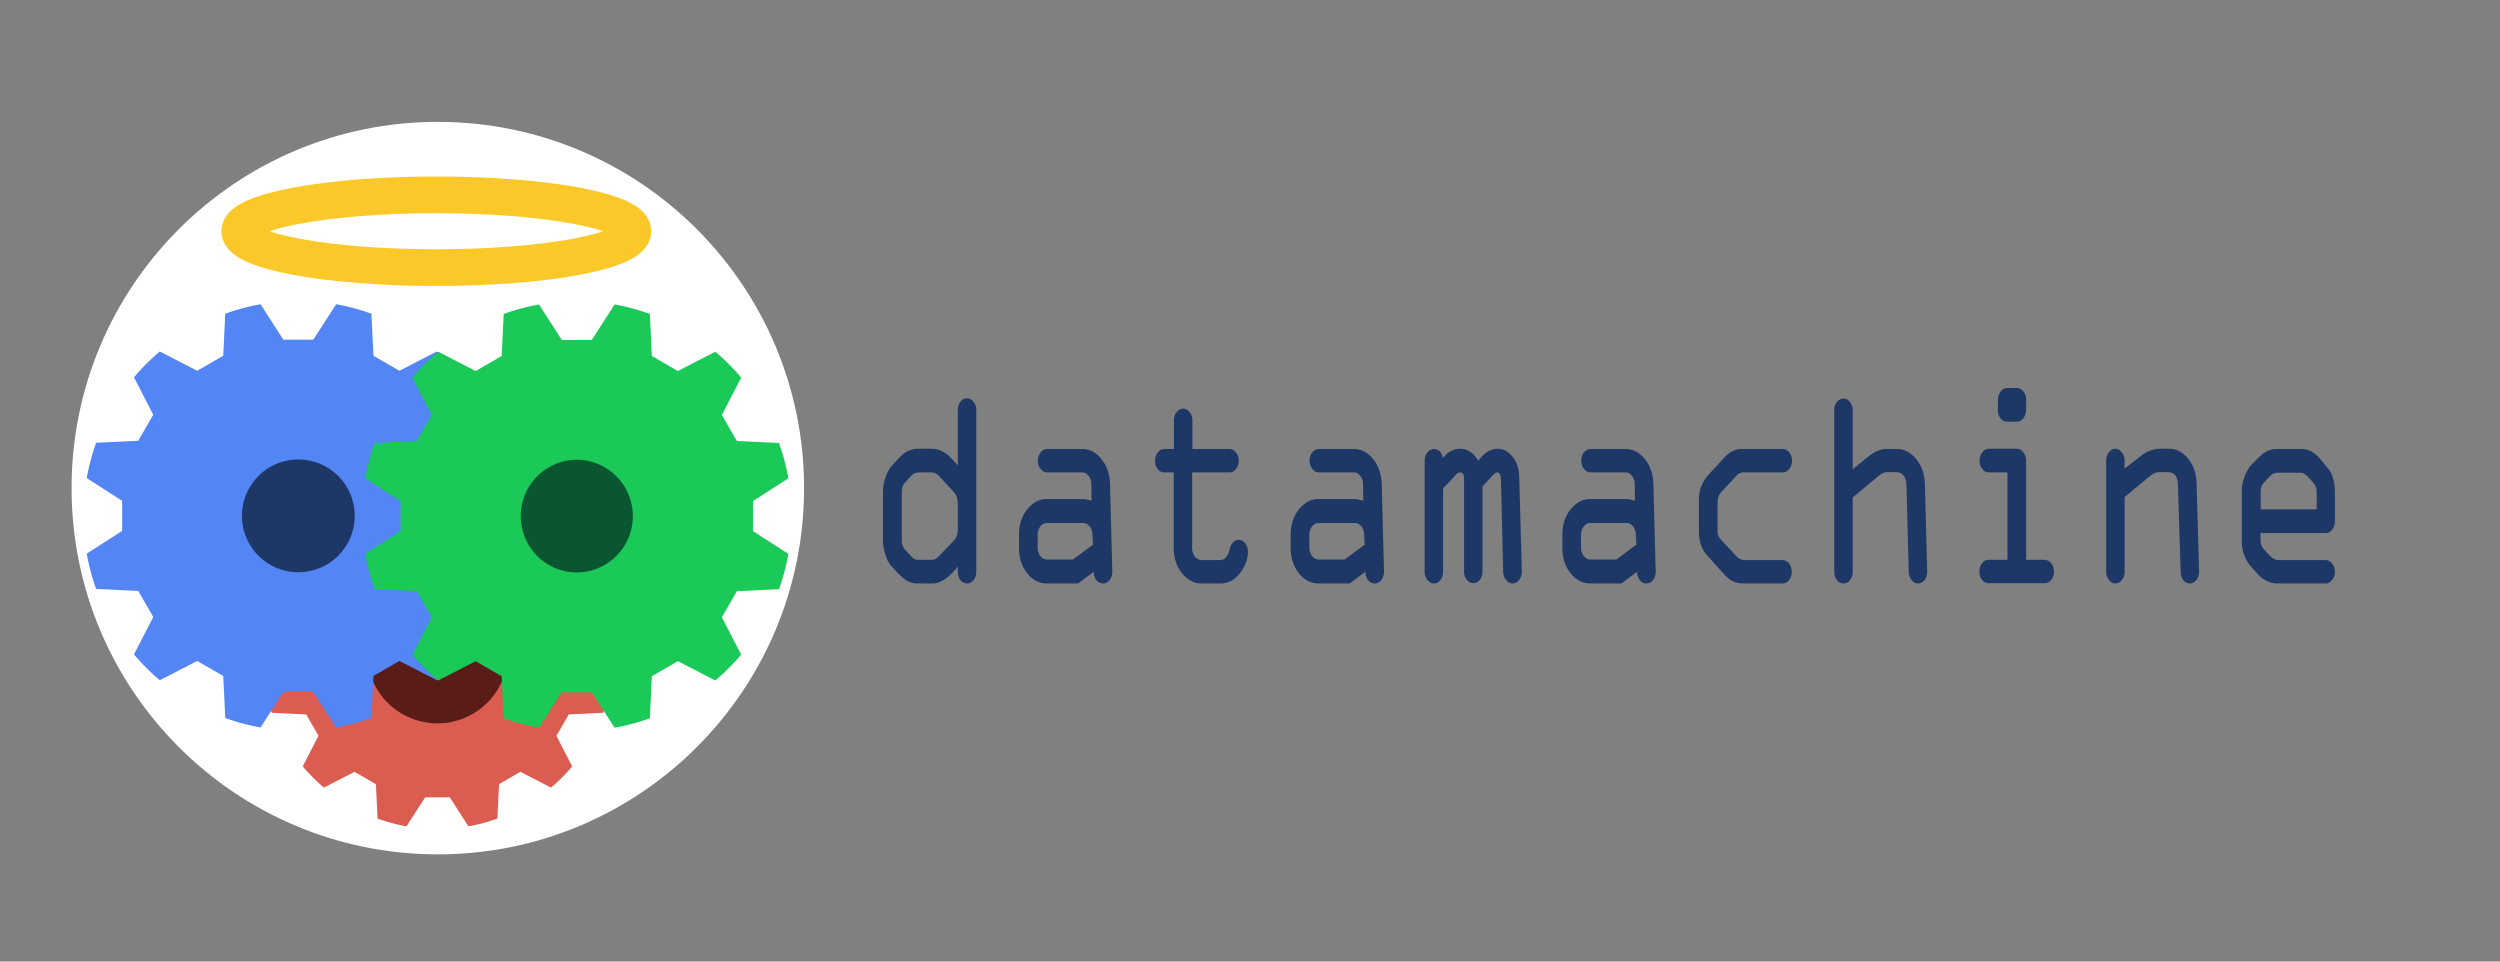 <?xml version="1.0" encoding="UTF-8" standalone="no"?>
<svg
   viewBox="0 0 1300 500"
   version="1.1"
   id="svg889"
   sodipodi:docname="datamachine.svg"
   inkscape:version="1.2.1 (9c6d41e410, 2022-07-14)"
   inkscape:export-filename="C:\Users\killo\Downloads\bm2.png"
   inkscape:export-xdpi="64.639999"
   inkscape:export-ydpi="64.639999"
   width="1300"
   height="500"
   xmlns:inkscape="http://www.inkscape.org/namespaces/inkscape"
   xmlns:sodipodi="http://sodipodi.sourceforge.net/DTD/sodipodi-0.dtd"
   xmlns="http://www.w3.org/2000/svg"
   xmlns:svg="http://www.w3.org/2000/svg"
   xmlns:rdf="http://www.w3.org/1999/02/22-rdf-syntax-ns#"
   xmlns:cc="http://creativecommons.org/ns#"
   xmlns:dc="http://purl.org/dc/elements/1.1/"
   xmlns:bx="https://boxy-svg.com">
  <rect x="0" y="0" width="1300" height="500" fill="#808080" stroke="none"/>
  <sodipodi:namedview
     pagecolor="#ffffff"
     bordercolor="#666666"
     borderopacity="1"
     objecttolerance="10"
     gridtolerance="10"
     guidetolerance="10"
     inkscape:pageopacity="0"
     inkscape:pageshadow="2"
     inkscape:window-width="1649"
     inkscape:window-height="1140"
     id="namedview891"
     showgrid="false"
     inkscape:zoom="0.9983453"
     inkscape:cx="613.01435"
     inkscape:cy="260.43094"
     inkscape:window-x="29"
     inkscape:window-y="74"
     inkscape:window-maximized="0"
     inkscape:current-layer="text1685"
     showguides="false"
     inkscape:pagecheckerboard="true"
     inkscape:showpageshadow="2"
     inkscape:deskcolor="#d1d1d1" />
  <defs
     id="defs871">
    <rect
       x="696.152"
       y="169.28"
       width="565.936"
       height="196.325"
       id="rect1575" />
  </defs>
  <circle
     style="fill:#ffffff;fill-opacity:1;stroke:#000000;stroke-width:0;stroke-miterlimit:4;stroke-dasharray:none"
     cx="227.67"
     cy="253.821"
     id="ellipse873"
     r="190.45" />
  <ellipse
     style="fill:#591c17;stroke:#000000;stroke-width:0.763"
     cx="228.147"
     cy="339.467"
     rx="62.497"
     ry="58.488"
     id="ellipse875" />
  <path
     style="fill:#db5d51;fill-opacity:1;stroke:#000000;stroke-width:0px"
     d="m 221.078,264.363 h 12.816 l 9.699,-15.065 a 91.622,91.622 0 0 1 15.042,4.031 l 0.867,17.896 11.099,6.408 15.932,-8.197 a 91.622,91.622 0 0 1 11.011,11.012 l -8.197,15.932 6.408,11.099 17.896,0.867 a 91.622,91.622 0 0 1 4.031,15.042 l -15.065,9.699 v 12.816 l 15.065,9.699 a 91.622,91.622 0 0 1 -4.031,15.042 l -17.896,0.867 -6.408,11.099 8.197,15.932 a 91.622,91.622 0 0 1 -11.011,11.011 l -15.932,-8.197 -11.099,6.408 -0.867,17.896 a 91.622,91.622 0 0 1 -15.042,4.031 l -9.699,-15.065 h -12.816 l -9.699,15.065 a 91.622,91.622 0 0 1 -15.042,-4.031 l -0.867,-17.896 -11.099,-6.408 -15.932,8.197 a 91.622,91.622 0 0 1 -11.011,-11.011 l 8.197,-15.932 -6.408,-11.099 -17.896,-0.867 a 91.622,91.622 0 0 1 -4.031,-15.042 l 15.065,-9.699 v -12.816 l -15.065,-9.699 a 91.622,91.622 0 0 1 4.031,-15.042 l 17.896,-0.867 6.408,-11.099 -8.197,-15.932 a 91.622,91.622 0 0 1 11.011,-11.012 l 15.932,8.197 11.099,-6.408 0.867,-17.896 a 91.622,91.622 0 0 1 15.042,-4.031 z m 6.408,38.482 a 36.649,36.649 0 0 0 0,73.298 36.649,36.649 0 0 0 0,-73.298"
     bx:shape="cog 475.667 284.667 25.612 64.03 52.505 0.35 12 1@a355b318"
     id="path877"
     inkscape:connector-curvature="0" />
  <ellipse
     style="fill:#1d3867;fill-opacity:1;stroke:#000000;stroke-width:0.763"
     cx="154.753"
     cy="264.934"
     rx="59.631"
     ry="58.488"
     id="ellipse879" />
  <path
     style="fill:#5385f4;fill-opacity:1;stroke:#000000;stroke-width:0px"
     d="m 147.324,176.624 h 15.629 l 11.836,-18.416 a 111.781,111.781 0 0 1 18.352,4.917 l 1.042,21.867 13.535,7.815 19.458,-10.031 a 111.781,111.781 0 0 1 13.434,13.434 l -10.031,19.458 7.815,13.535 21.867,1.042 a 111.781,111.781 0 0 1 4.917,18.352 l -18.416,11.836 v 15.629 l 18.416,11.836 a 111.781,111.781 0 0 1 -4.917,18.351 l -21.867,1.042 -7.815,13.536 10.031,19.458 a 111.781,111.781 0 0 1 -13.434,13.434 l -19.458,-10.031 -13.535,7.814 -1.042,21.867 a 111.781,111.781 0 0 1 -18.352,4.917 l -11.836,-18.416 h -15.629 l -11.836,18.416 a 111.781,111.781 0 0 1 -18.351,-4.917 l -1.042,-21.867 -13.535,-7.814 -19.458,10.031 A 111.781,111.781 0 0 1 69.667,340.285 l 10.031,-19.458 -7.815,-13.536 -21.867,-1.042 a 111.781,111.781 0 0 1 -4.917,-18.351 l 18.416,-11.836 v -15.629 l -18.416,-11.836 a 111.781,111.781 0 0 1 4.917,-18.352 l 21.867,-1.042 7.815,-13.535 -10.031,-19.458 a 111.781,111.781 0 0 1 13.434,-13.434 l 19.458,10.031 13.535,-7.815 1.042,-21.867 a 111.781,111.781 0 0 1 18.351,-4.917 z m 7.815,62.304 a 29.32,29.32 0 0 0 0,58.64 29.32,29.32 0 0 0 0,-58.64"
     bx:shape="cog 475.667 284.667 17.075 65.098 53.359 0.35 12 1@fc1ae280"
     id="path881" />
  <ellipse
     style="fill:#095631;stroke:#000000;stroke-width:0.763"
     cx="303.458"
     cy="257.13"
     rx="62.497"
     ry="58.488"
     id="ellipse883" />
  <path
     style="fill:#1ac958;fill-opacity:1;stroke:#000000;stroke-width:0px"
     d="m 292.115,176.75 h 15.629 l 11.836,-18.416 a 111.781,111.781 0 0 1 18.351,4.917 l 1.042,21.867 13.535,7.815 19.459,-10.031 a 111.781,111.781 0 0 1 13.434,13.434 l -10.031,19.458 7.815,13.536 21.867,1.042 a 111.781,111.781 0 0 1 4.917,18.351 l -18.417,11.836 v 15.629 l 18.417,11.836 a 111.781,111.781 0 0 1 -4.917,18.351 l -21.867,1.042 -7.815,13.535 10.031,19.459 a 111.781,111.781 0 0 1 -13.434,13.434 l -19.459,-10.031 -13.535,7.815 -1.042,21.867 a 111.781,111.781 0 0 1 -18.351,4.917 l -11.836,-18.417 h -15.629 l -11.836,18.417 a 111.781,111.781 0 0 1 -18.351,-4.917 l -1.042,-21.867 -13.536,-7.815 -19.458,10.031 a 111.781,111.781 0 0 1 -13.434,-13.434 l 10.031,-19.459 -7.815,-13.535 -21.867,-1.042 a 111.781,111.781 0 0 1 -4.917,-18.351 l 18.416,-11.836 v -15.629 l -18.416,-11.836 a 111.781,111.781 0 0 1 4.917,-18.351 l 21.867,-1.042 7.815,-13.536 -10.031,-19.458 a 111.781,111.781 0 0 1 13.434,-13.434 l 19.458,10.031 13.536,-7.815 1.042,-21.867 a 111.781,111.781 0 0 1 18.351,-4.917 z m 7.815,62.304 a 29.32,29.32 0 0 0 0,58.639 29.32,29.32 0 0 0 0,-58.639"
     bx:shape="cog 475.667 284.667 17.075 65.098 53.359 0.35 12 1@fc1ae280"
     id="path885" />
  <ellipse
     style="fill:#ffffff;fill-opacity:0;stroke:#fac828;stroke-width:19.083px;stroke-opacity:1"
     cx="226.889"
     cy="-120.243"
     rx="102.254"
     ry="18.917"
     transform="scale(1,-1)"
     id="ellipse887" />
  <g
     aria-label="datamachine"
     transform="scale(0.908,1.102)"
     id="text1685"
     style="font-size:115.002px;font-family:'OCR A Extended';-inkscape-font-specification:'OCR A Extended, Normal';fill:#1d3867;stroke-width:1.198">
    <g
       id="g319"
       transform="matrix(1.12,0,0,1.171,-189.509,-38.726)">
      <path
         d="m 658.961,220.576 v -22.293 q 0,-1.965 1.348,-3.313 1.348,-1.404 3.257,-1.404 1.965,0 3.369,1.404 1.46,1.348 1.46,3.313 v 65.194 q 0,1.965 -1.404,3.369 -1.404,1.348 -3.313,1.348 -2.022,0 -3.369,-1.348 -1.348,-1.404 -1.348,-3.369 v -2.078 q -6.907,6.795 -12.915,6.795 h -8.03 q -4.829,0 -9.658,-4.155 l -3.931,-3.313 q -1.348,-1.292 -2.583,-4.324 -1.179,-3.032 -1.179,-5.671 v -19.204 q 0,-3.201 1.348,-6.177 1.348,-3.032 3.145,-4.548 l 3.875,-3.313 q 4.155,-3.594 9.771,-3.594 h 6.795 q 5.559,0 10.108,3.931 z m -13.701,2.864 h -6.57 q -2.078,0 -3.762,1.516 l -3.032,2.639 q -1.572,1.404 -1.572,3.594 v 19.991 q 0,1.965 1.853,3.538 l 3.088,2.639 q 1.46,1.292 3.088,1.292 h 7.693 q 1.516,0 3.594,-1.741 l 7.468,-6.177 q 1.853,-1.628 1.853,-4.043 v -10.22 q 0,-3.425 -1.965,-5.054 l -7.693,-6.57 q -1.516,-1.404 -4.043,-1.404 z"
         id="path244" />
      <path
         d="m 704.501,234.165 h 18.474 q 1.516,0 4.38,0.674 l -0.112,-6.682 q 0,-1.965 -1.404,-3.313 -1.348,-1.404 -3.313,-1.404 h -17.913 q -1.909,0 -3.313,-1.404 -1.404,-1.404 -1.404,-3.313 0,-1.965 1.348,-3.313 1.404,-1.404 3.369,-1.404 h 17.913 q 5.84,0 9.939,4.099 4.155,4.099 4.324,10.051 l 1.179,35.32 q 0,1.965 -1.404,3.369 -1.404,1.348 -3.313,1.348 -2.022,0 -3.425,-1.348 -1.404,-1.404 -1.404,-3.369 l -7.974,4.717 h -15.948 q -5.952,0 -10.108,-4.155 -4.155,-4.155 -4.155,-10.108 v -5.503 q 0,-5.896 4.155,-10.051 4.212,-4.212 10.108,-4.212 z m 23.584,18.362 -0.281,-3.987 q -0.056,-2.022 -1.404,-3.369 -1.348,-1.348 -3.313,-1.348 h -18.587 q -1.965,0 -3.369,1.404 -1.348,1.348 -1.348,3.313 v 5.278 q 0,1.909 1.404,3.313 1.404,1.404 3.313,1.404 h 13.308 z"
         id="path246" />
      <path
         d="m 793.055,268.194 h -9.434 q -5.84,0 -10.051,-4.155 -4.212,-4.155 -4.212,-9.995 v -30.604 h -4.829 q -1.965,0 -3.369,-1.348 -1.348,-1.348 -1.348,-3.369 0,-1.965 1.348,-3.313 1.404,-1.404 3.369,-1.404 h 4.941 V 202.438 q 0,-1.965 1.348,-3.313 1.404,-1.404 3.369,-1.404 1.853,0 3.257,1.404 1.46,1.404 1.46,3.313 v 11.568 h 18.98 q 1.909,0 3.313,1.404 1.404,1.404 1.404,3.313 0,1.965 -1.404,3.369 -1.404,1.348 -3.313,1.348 h -19.092 v 30.604 q 0,1.909 1.404,3.313 1.46,1.404 3.425,1.404 h 9.209 q 3.762,0 4.998,-4.043 1.235,-4.099 4.773,-4.099 2.078,0 3.369,1.404 1.348,1.348 1.348,3.425 0,4.268 -4.043,8.535 -3.987,4.212 -10.22,4.212 z"
         id="path248" />
      <path
         d="m 843.424,234.165 h 18.474 q 1.516,0 4.38,0.674 l -0.112,-6.682 q 0,-1.965 -1.404,-3.313 -1.348,-1.404 -3.313,-1.404 h -17.913 q -1.909,0 -3.313,-1.404 -1.404,-1.404 -1.404,-3.313 0,-1.965 1.348,-3.313 1.404,-1.404 3.369,-1.404 h 17.913 q 5.84,0 9.939,4.099 4.155,4.099 4.324,10.051 l 1.179,35.32 q 0,1.965 -1.404,3.369 -1.404,1.348 -3.313,1.348 -2.022,0 -3.425,-1.348 -1.404,-1.404 -1.404,-3.369 l -7.974,4.717 h -15.948 q -5.952,0 -10.108,-4.155 -4.155,-4.155 -4.155,-10.108 v -5.503 q 0,-5.896 4.155,-10.051 4.212,-4.212 10.108,-4.212 z m 23.584,18.362 -0.281,-3.987 q -0.056,-2.022 -1.404,-3.369 -1.348,-1.348 -3.313,-1.348 h -18.587 q -1.965,0 -3.369,1.404 -1.348,1.348 -1.348,3.313 v 5.278 q 0,1.909 1.404,3.313 1.404,1.404 3.313,1.404 h 13.308 z"
         id="path250" />
      <path
         d="m 897.668,263.477 v -44.754 q 0,-1.965 1.348,-3.313 1.404,-1.404 3.369,-1.404 3.65,0 4.605,3.594 3.931,-3.706 8.76,-3.706 5.671,0 9.321,4.829 4.492,-4.829 9.883,-4.829 4.38,0 7.581,3.145 3.257,3.088 3.482,7.918 l 1.348,38.521 q 0,1.909 -1.404,3.313 -1.404,1.404 -3.313,1.404 -1.965,0 -3.369,-1.404 -1.404,-1.404 -1.46,-3.313 l -1.123,-37.005 q -0.112,-3.032 -1.853,-3.032 -0.955,0 -1.965,0.842 l -5.615,4.717 v 34.478 q 0,1.909 -1.404,3.257 -1.348,1.348 -3.313,1.348 -1.909,0 -3.313,-1.348 -1.404,-1.404 -1.404,-3.369 v -37.51 q 0,-2.415 -2.078,-2.415 -1.011,0 -1.853,0.73 l -6.795,5.728 v 33.58 q 0,1.909 -1.348,3.313 -1.348,1.404 -3.257,1.404 -1.965,0 -3.425,-1.404 -1.404,-1.404 -1.404,-3.313 z"
         id="path252" />
      <path
         d="m 982.348,234.165 h 18.474 q 1.516,0 4.38,0.674 l -0.112,-6.682 q 0,-1.965 -1.404,-3.313 -1.348,-1.404 -3.313,-1.404 h -17.913 q -1.909,0 -3.313,-1.404 -1.404,-1.404 -1.404,-3.313 0,-1.965 1.348,-3.313 1.404,-1.404 3.369,-1.404 h 17.913 q 5.84,0 9.939,4.099 4.155,4.099 4.324,10.051 l 1.179,35.32 q 0,1.965 -1.404,3.369 -1.404,1.348 -3.313,1.348 -2.022,0 -3.425,-1.348 -1.404,-1.404 -1.404,-3.369 l -7.974,4.717 h -15.948 q -5.952,0 -10.108,-4.155 -4.155,-4.155 -4.155,-10.108 v -5.503 q 0,-5.896 4.155,-10.051 4.211,-4.212 10.108,-4.212 z m 23.584,18.362 -0.281,-3.987 q -0.056,-2.022 -1.404,-3.369 -1.348,-1.348 -3.313,-1.348 h -18.587 q -1.965,0 -3.369,1.404 -1.348,1.348 -1.348,3.313 v 5.278 q 0,1.909 1.404,3.313 1.404,1.404 3.313,1.404 h 13.308 z"
         id="path254" />
      <path
         d="m 1080.672,268.194 h -20.159 q -5.335,0 -9.097,-3.201 l -9.153,-7.974 q -4.38,-3.65 -4.38,-9.883 v -12.298 q -0.225,-6.008 4.941,-10.445 l 8.255,-7.131 q 3.987,-3.257 8.535,-3.257 h 21.17 q 1.965,0 3.313,1.404 1.404,1.348 1.404,3.313 0,2.022 -1.404,3.369 -1.348,1.348 -3.313,1.348 h -20.271 q -1.909,0 -3.65,1.516 l -7.581,6.458 q -1.853,1.572 -1.853,4.212 v 11.511 q 0,1.853 1.46,3.145 l 8.311,7.075 q 1.572,1.404 4.155,1.404 h 19.317 q 1.909,0 3.313,1.404 1.404,1.348 1.404,3.313 0,1.965 -1.404,3.369 -1.348,1.348 -3.313,1.348 z"
         id="path256" />
      <path
         d="m 1107.12,263.477 v -65.194 q 0,-1.909 1.348,-3.257 1.404,-1.348 3.369,-1.348 1.965,0 3.313,1.404 1.404,1.348 1.404,3.313 v 23.809 l 7.581,-4.941 q 5.166,-3.257 9.209,-3.257 h 5.84 q 5.784,0 9.939,4.155 4.155,4.099 4.324,9.995 l 1.179,35.32 q 0.056,1.965 -1.348,3.369 -1.404,1.348 -3.369,1.348 -1.965,0 -3.313,-1.404 -1.348,-1.46 -1.404,-3.313 l -1.179,-35.433 q -0.056,-1.909 -1.46,-3.313 -1.404,-1.404 -3.369,-1.404 h -5.278 q -1.797,0 -3.931,1.404 l -13.421,8.76 v 29.986 q 0,1.965 -1.404,3.369 -1.348,1.348 -3.313,1.348 -1.965,0 -3.369,-1.348 -1.348,-1.404 -1.348,-3.369 z"
         id="path258" />
      <path
         d="m 1195.562,189.411 h 4.941 q 1.965,0 3.313,1.404 1.404,1.348 1.404,3.313 v 4.043 q 0,1.965 -1.404,3.425 -1.348,1.404 -3.313,1.404 h -5.054 q -2.022,0 -3.425,-1.46 -1.348,-1.46 -1.292,-3.257 l 0.112,-4.155 q 0,-1.965 1.348,-3.313 1.404,-1.404 3.369,-1.404 z m 19.204,78.671 h -28.75 q -1.965,0 -3.369,-1.348 -1.348,-1.404 -1.348,-3.369 0,-1.909 1.348,-3.313 1.404,-1.404 3.369,-1.404 h 9.658 v -35.208 h -9.546 q -1.965,0 -3.369,-1.404 -1.348,-1.404 -1.348,-3.313 0,-1.965 1.348,-3.369 1.404,-1.46 3.369,-1.46 h 14.375 q 1.965,0 3.313,1.46 1.404,1.404 1.404,3.369 v 39.925 h 9.434 q 1.965,0 3.369,1.404 1.46,1.348 1.46,3.313 0,1.965 -1.404,3.369 -1.404,1.348 -3.313,1.348 z"
         id="path260" />
      <path
         d="m 1268.449,224.956 -12.859,8.367 v 30.154 q 0,1.909 -1.404,3.313 -1.404,1.404 -3.313,1.404 -1.909,0 -3.313,-1.404 -1.404,-1.404 -1.404,-3.313 v -44.754 q 0,-1.965 1.348,-3.369 1.404,-1.46 3.369,-1.46 1.909,0 3.313,1.46 1.404,1.404 1.404,3.369 v 3.145 l 8.591,-5.222 q 4.324,-2.752 9.771,-2.752 h 4.38 q 5.615,0 9.714,3.987 4.099,3.987 4.324,9.827 l 1.292,35.77 q 0.056,1.909 -1.348,3.313 -1.404,1.404 -3.369,1.404 -1.853,0 -3.257,-1.235 -1.404,-1.292 -1.46,-3.482 l -1.404,-35.208 q -0.169,-4.941 -5.166,-4.941 h -4.605 q -2.134,0 -4.605,1.628 z"
         id="path262" />
      <path
         d="m 1363.123,231.75 v 11.399 q 0,1.909 -1.404,3.313 -1.404,1.404 -3.313,1.404 h -33.355 v 2.752 q 0,2.415 2.078,4.099 l 2.752,2.302 q 2.246,1.741 4.268,1.741 h 24.258 q 1.909,0 3.313,1.404 1.404,1.348 1.404,3.313 0,1.909 -1.46,3.313 -1.404,1.404 -3.257,1.404 h -24.876 q -2.471,0 -5.222,-1.011 -2.695,-1.067 -3.987,-2.19 l -4.212,-3.706 q -1.965,-1.572 -3.313,-4.38 -1.292,-2.808 -1.292,-5.166 v -21.619 q 0,-1.853 1.404,-4.998 1.46,-3.145 3.65,-4.885 l 3.931,-3.088 q 3.875,-3.145 8.591,-3.145 h 13.252 q 4.998,0 9.434,4.155 l 3.538,3.369 q 3.818,3.425 3.818,10.22 z m -37.96,-0.73 v 7.3 h 28.638 v -6.57 q 0,-2.639 -1.629,-4.043 l -2.752,-2.415 q -2.134,-1.741 -3.818,-1.741 h -11.848 q -2.19,0 -3.987,1.516 l -2.752,2.302 q -1.853,1.404 -1.853,3.65 z"
         id="path264" />
    </g>
  </g>
</svg>
